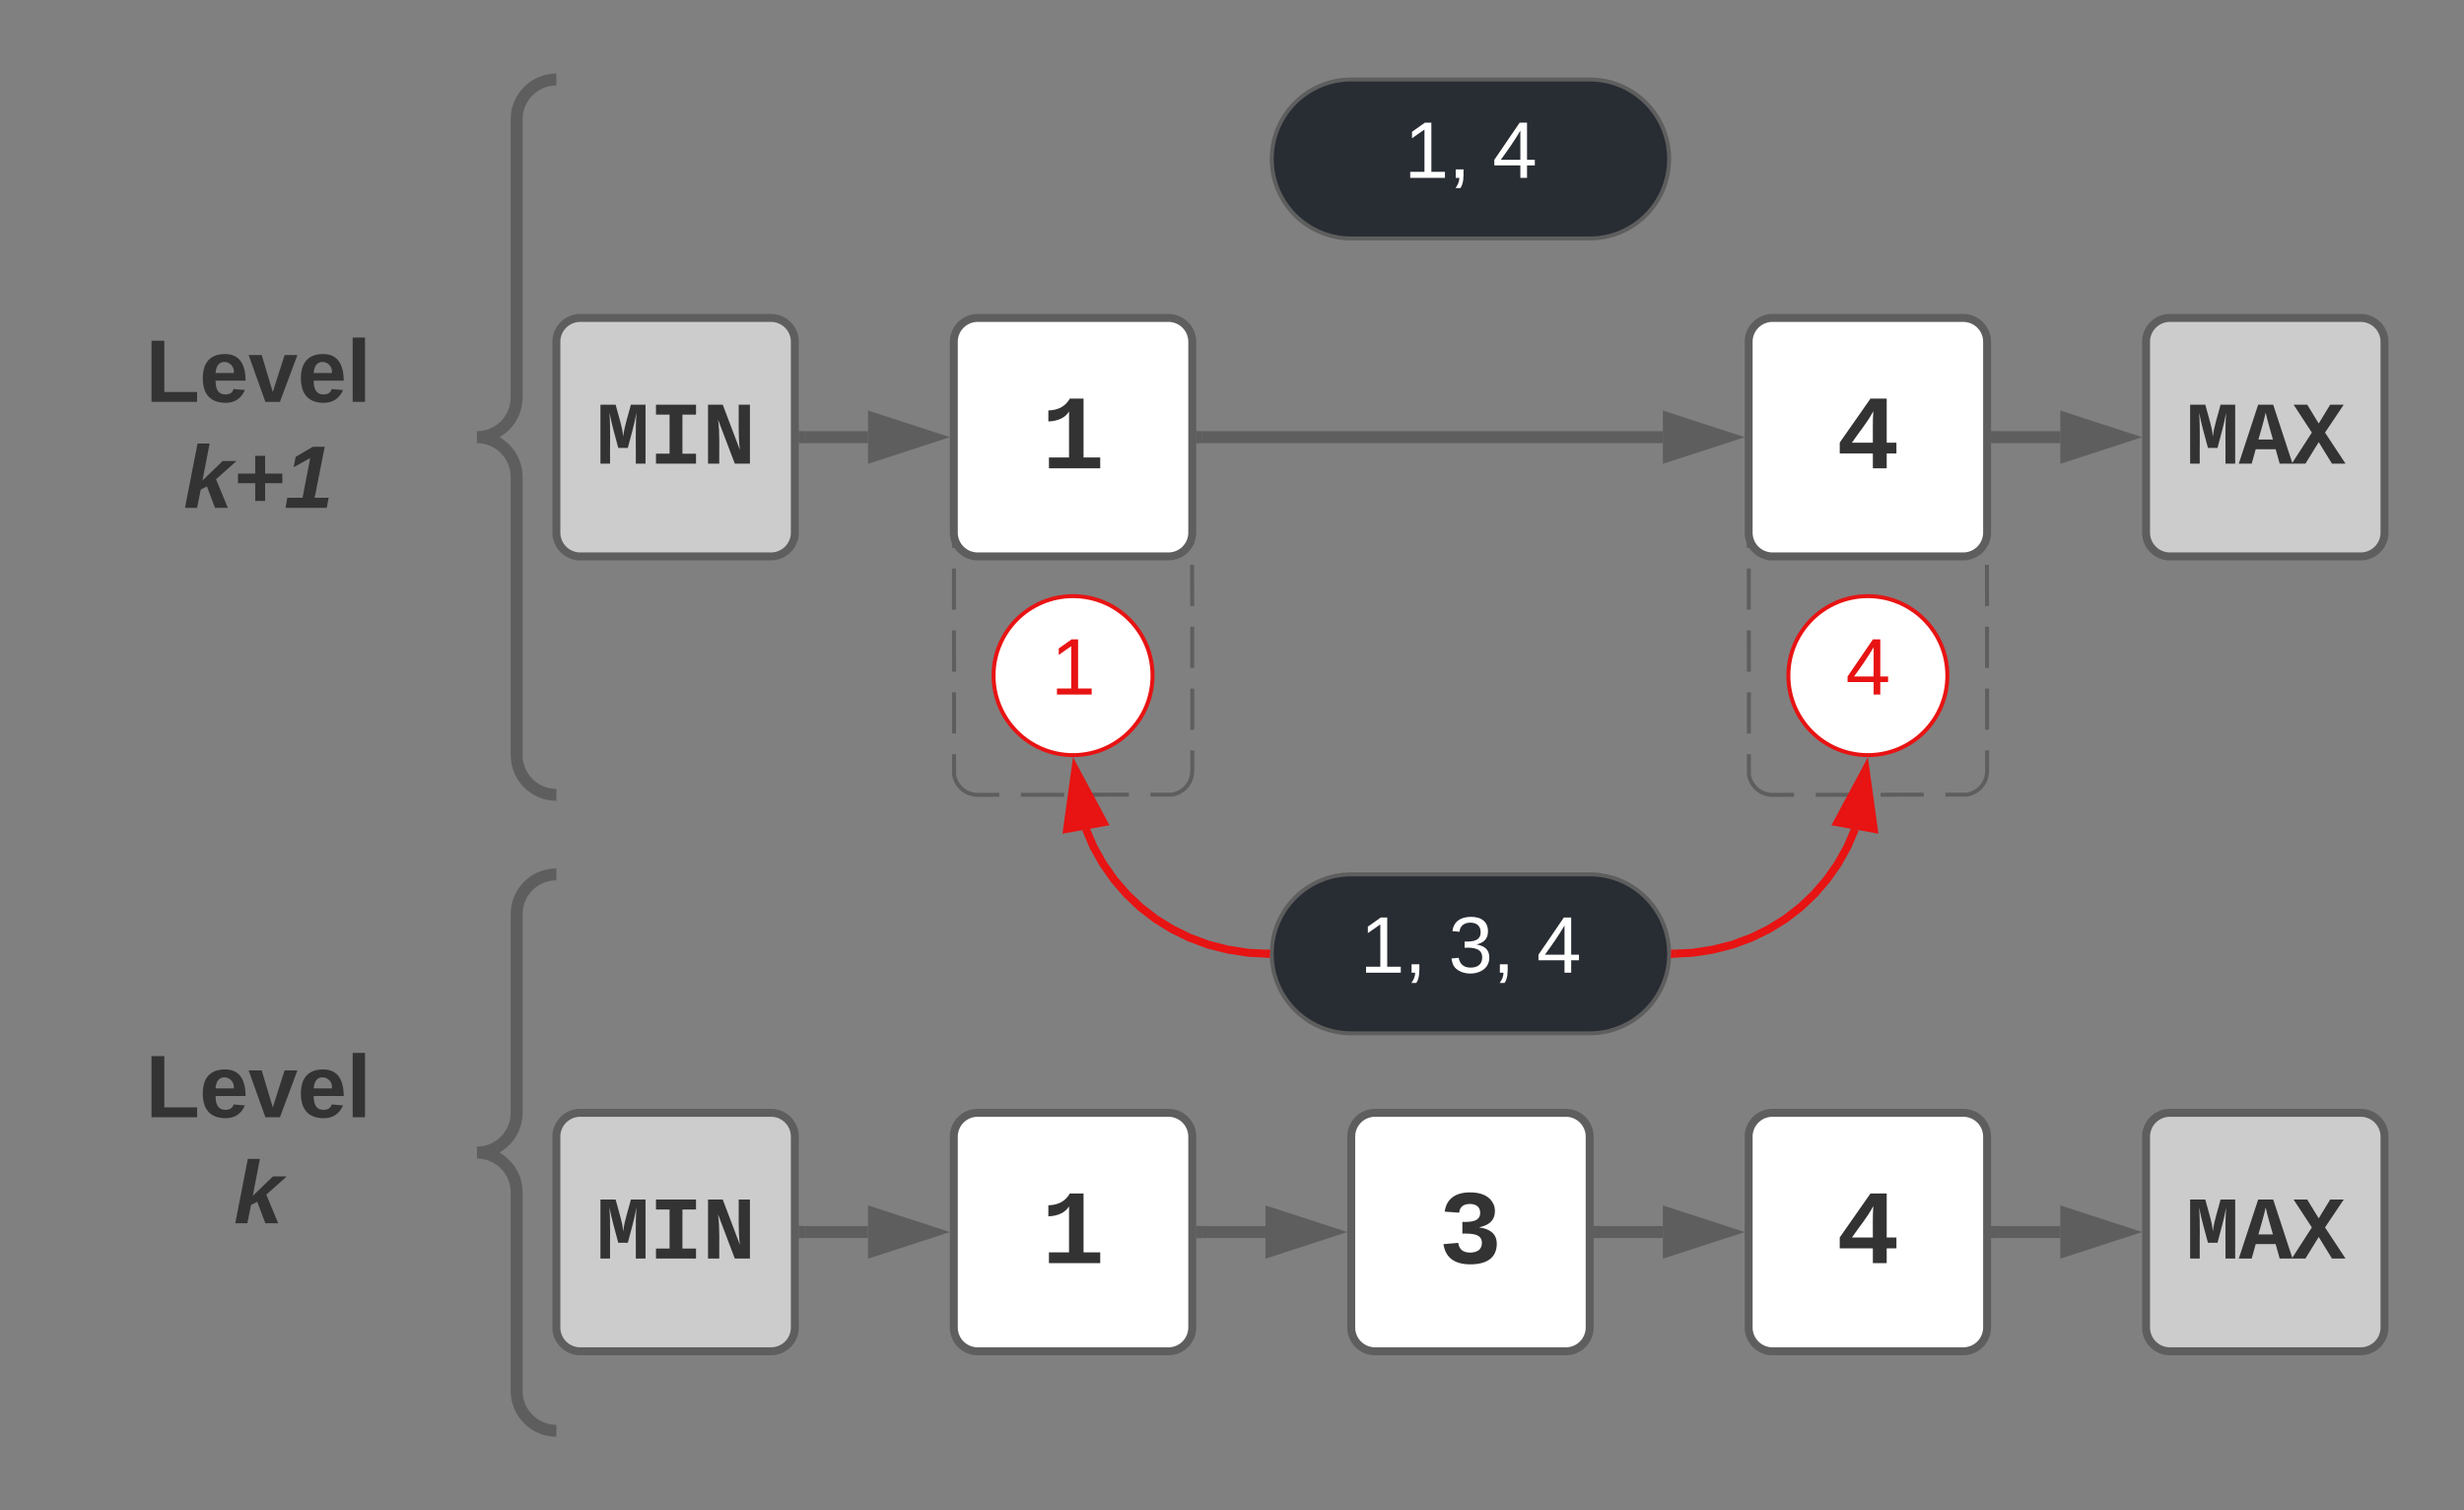 <svg xmlns="http://www.w3.org/2000/svg" xmlns:xlink="http://www.w3.org/1999/xlink" xmlns:lucid="lucid" width="620" height="380"><rect width="100%" height="100%" fill="#808080" stroke="none"/><g transform="translate(-80 -40)" lucid:page-tab-id="0_0"><path d="M320 126a6 6 0 0 1 6-6h48a6 6 0 0 1 6 6v108a6 6 0 0 1-6 6h-48a6 6 0 0 1-6-6z" fill-opacity="0"/><path d="M335.94 120.06l10.87-.02m5.45 0l10.87-.02m5.44 0L374 120l.94.07.9.22.88.35.8.5.72.6.6.72.5.8.37.88.23.9v5.2m0 5.2v10.36m0 5.2l.02 10.37m0 5.2v10.37m0 5.18l.02 10.38m0 5.2v10.36m.02 5.2v10.36m0 5.2V234l-.07.94-.22.9-.35.88-.5.8-.6.72-.72.6-.8.5-.88.37-.9.23h-5.45m-5.44 0l-10.87.03m-5.45 0l-10.87.02m-5.44 0L326 240l-.94-.07-.9-.22-.88-.35-.8-.5-.72-.6-.6-.72-.5-.8-.37-.88-.23-.9v-5.2m0-5.2V214.2m0-5.2l-.02-10.37m0-5.2v-10.37m0-5.18l-.02-10.38m0-5.2v-10.36m-.02-5.2V136.4m0-5.2V126l.07-.94.22-.9.35-.88.5-.8.6-.72.72-.6.8-.5.88-.37.9-.23h5.45" stroke="#5e5e5e" fill="none"/><path d="M520 126a6 6 0 0 1 6-6h48a6 6 0 0 1 6 6v108a6 6 0 0 1-6 6h-48a6 6 0 0 1-6-6z" fill-opacity="0"/><path d="M535.94 120.06l10.87-.02m5.45 0l10.87-.02m5.44 0L574 120l.94.07.9.22.88.35.8.5.72.6.6.72.5.8.37.88.23.9v5.2m0 5.2v10.36m0 5.2l.02 10.37m0 5.2v10.37m0 5.18l.02 10.38m0 5.2v10.36m.02 5.2v10.36m0 5.2V234l-.07.94-.22.9-.35.88-.5.8-.6.72-.72.6-.8.5-.88.37-.9.23h-5.45m-5.44 0l-10.87.03m-5.45 0l-10.87.02m-5.44 0L526 240l-.94-.07-.9-.22-.88-.35-.8-.5-.72-.6-.6-.72-.5-.8-.37-.88-.23-.9v-5.2m0-5.2V214.2m0-5.2l-.02-10.37m0-5.2v-10.37m0-5.18l-.02-10.38m0-5.2v-10.36m-.02-5.2V136.4m0-5.2V126l.07-.94.22-.9.35-.88.5-.8.6-.72.72-.6.8-.5.88-.37.9-.23h5.45" stroke="#5e5e5e" fill="none"/><path d="M320 326a6 6 0 0 1 6-6h48a6 6 0 0 1 6 6v48a6 6 0 0 1-6 6h-48a6 6 0 0 1-6-6z" stroke="#5e5e5e" stroke-width="2" fill="#fff"/><use xlink:href="#a" transform="matrix(1,0,0,1,332,332) translate(9.999 25.828)"/><path d="M420 326a6 6 0 0 1 6-6h48a6 6 0 0 1 6 6v48a6 6 0 0 1-6 6h-48a6 6 0 0 1-6-6z" stroke="#5e5e5e" stroke-width="2" fill="#fff"/><use xlink:href="#b" transform="matrix(1,0,0,1,432,332) translate(9.999 25.828)"/><path d="M520 326a6 6 0 0 1 6-6h48a6 6 0 0 1 6 6v48a6 6 0 0 1-6 6h-48a6 6 0 0 1-6-6z" stroke="#5e5e5e" stroke-width="2" fill="#fff"/><use xlink:href="#c" transform="matrix(1,0,0,1,532,332) translate(9.999 25.828)"/><path d="M620 326a6 6 0 0 1 6-6h48a6 6 0 0 1 6 6v48a6 6 0 0 1-6 6h-48a6 6 0 0 1-6-6z" stroke="#5e5e5e" stroke-width="2" fill="#ccc"/><use xlink:href="#d" transform="matrix(1,0,0,1,632,332) translate(-2.003 24.662)"/><path d="M382.46 350h15.96" stroke="#5e5e5e" stroke-width="3" fill="none"/><path d="M382.5 351.5h-1.53v-3h1.53z" stroke="#5e5e5e" stroke-width=".05" fill="#5e5e5e"/><path d="M414.18 350l-14.26 4.64v-9.28z" stroke="#5e5e5e" stroke-width="3" fill="#5e5e5e"/><path d="M482.46 350h15.96" stroke="#5e5e5e" stroke-width="3" fill="none"/><path d="M482.5 351.5h-1.53v-3h1.53z" stroke="#5e5e5e" stroke-width=".05" fill="#5e5e5e"/><path d="M514.18 350l-14.26 4.64v-9.28z" stroke="#5e5e5e" stroke-width="3" fill="#5e5e5e"/><path d="M582.46 350h15.96" stroke="#5e5e5e" stroke-width="3" fill="none"/><path d="M582.5 351.5h-1.53v-3h1.53z" stroke="#5e5e5e" stroke-width=".05" fill="#5e5e5e"/><path d="M614.18 350l-14.26 4.64v-9.28z" stroke="#5e5e5e" stroke-width="3" fill="#5e5e5e"/><path d="M220 326a6 6 0 0 1 6-6h48a6 6 0 0 1 6 6v48a6 6 0 0 1-6 6h-48a6 6 0 0 1-6-6z" stroke="#5e5e5e" stroke-width="2" fill="#ccc"/><use xlink:href="#e" transform="matrix(1,0,0,1,232,332) translate(-2.003 24.662)"/><path d="M282.46 350h15.96" stroke="#5e5e5e" stroke-width="3" fill="none"/><path d="M282.5 351.5h-1.53v-3h1.53z" stroke="#5e5e5e" stroke-width=".05" fill="#5e5e5e"/><path d="M314.18 350l-14.26 4.64v-9.28z" stroke="#5e5e5e" stroke-width="3" fill="#5e5e5e"/><path d="M320 126a6 6 0 0 1 6-6h48a6 6 0 0 1 6 6v48a6 6 0 0 1-6 6h-48a6 6 0 0 1-6-6z" stroke="#5e5e5e" stroke-width="2" fill="#fff"/><use xlink:href="#a" transform="matrix(1,0,0,1,332,132) translate(9.999 25.828)"/><path d="M520 126a6 6 0 0 1 6-6h48a6 6 0 0 1 6 6v48a6 6 0 0 1-6 6h-48a6 6 0 0 1-6-6z" stroke="#5e5e5e" stroke-width="2" fill="#fff"/><use xlink:href="#c" transform="matrix(1,0,0,1,532,132) translate(9.999 25.828)"/><path d="M620 126a6 6 0 0 1 6-6h48a6 6 0 0 1 6 6v48a6 6 0 0 1-6 6h-48a6 6 0 0 1-6-6z" stroke="#5e5e5e" stroke-width="2" fill="#ccc"/><use xlink:href="#d" transform="matrix(1,0,0,1,632,132) translate(-2.003 24.662)"/><path d="M382.46 150h115.96" stroke="#5e5e5e" stroke-width="3" fill="none"/><path d="M382.5 151.5h-1.53v-3h1.53z" stroke="#5e5e5e" stroke-width=".05" fill="#5e5e5e"/><path d="M514.18 150l-14.26 4.64v-9.28z" stroke="#5e5e5e" stroke-width="3" fill="#5e5e5e"/><path d="M582.46 150h15.96" stroke="#5e5e5e" stroke-width="3" fill="none"/><path d="M582.5 151.5h-1.53v-3h1.53z" stroke="#5e5e5e" stroke-width=".05" fill="#5e5e5e"/><path d="M614.18 150l-14.26 4.64v-9.28z" stroke="#5e5e5e" stroke-width="3" fill="#5e5e5e"/><path d="M220 126a6 6 0 0 1 6-6h48a6 6 0 0 1 6 6v48a6 6 0 0 1-6 6h-48a6 6 0 0 1-6-6z" stroke="#5e5e5e" stroke-width="2" fill="#ccc"/><use xlink:href="#e" transform="matrix(1,0,0,1,232,132) translate(-2.003 24.662)"/><path d="M282.46 150h15.96" stroke="#5e5e5e" stroke-width="3" fill="none"/><path d="M282.5 151.5h-1.53v-3h1.53z" stroke="#5e5e5e" stroke-width=".05" fill="#5e5e5e"/><path d="M314.18 150l-14.26 4.64v-9.28z" stroke="#5e5e5e" stroke-width="3" fill="#5e5e5e"/><path d="M480 260c11.05 0 20 8.95 20 20s-8.95 20-20 20h-60c-11.05 0-20-8.95-20-20s8.95-20 20-20z" stroke="#5e5e5e" fill="#282c33"/><use xlink:href="#f" transform="matrix(1,0,0,1,405,265) translate(17.222 19.75)"/><use xlink:href="#g" transform="matrix(1,0,0,1,405,265) translate(39.444 19.75)"/><use xlink:href="#h" transform="matrix(1,0,0,1,405,265) translate(61.667 19.75)"/><path d="M480 60c11.05 0 20 8.95 20 20s-8.95 20-20 20h-60c-11.05 0-20-8.95-20-20s8.95-20 20-20z" stroke="#5e5e5e" fill="#282c33"/><use xlink:href="#f" transform="matrix(1,0,0,1,405,65) translate(28.333 19.75)"/><use xlink:href="#h" transform="matrix(1,0,0,1,405,65) translate(50.556 19.75)"/><path d="M398.5 279.95l-4.4-.22-5.16-.8-4.92-1.25-4.66-1.73-4.4-2.15-4.14-2.56-3.83-2.95-3.5-3.32-3.16-3.66-2.78-3.96-2.38-4.26-1.94-4.48" stroke="#e81313" stroke-width="2" stroke-linejoin="round" fill="none"/><path d="M399.62 279l-.12.98.04 1.02-1.12-.05.1-2z" stroke="#e81313" stroke-width=".05" fill="#e81313"/><path d="M350.57 233.7l7.07 13.2-9.12 1.64z" stroke="#e81313" stroke-width="2" fill="#e81313"/><path d="M501.5 279.95l4.4-.22 5.16-.8 4.92-1.25 4.66-1.73 4.4-2.15 4.14-2.56 3.83-2.95 3.5-3.32 3.16-3.66 2.78-3.96 2.38-4.26 1.94-4.48" stroke="#e81313" stroke-width="2" stroke-linejoin="round" fill="none"/><path d="M501.58 280.95l-1.2.06.12-.98-.03-1.02 1-.05z" stroke="#e81313" stroke-width=".05" fill="#e81313"/><path d="M549.43 233.7l2.05 14.84-9.12-1.63z" stroke="#e81313" stroke-width="2" fill="#e81313"/><path d="M370 210c0 11.05-8.95 20-20 20s-20-8.95-20-20 8.95-20 20-20 20 8.95 20 20z" stroke="#e81313" fill="#fff"/><use xlink:href="#i" transform="matrix(1,0,0,1,335,195) translate(9.444 19.75)"/><path d="M570 210c0 11.05-8.95 20-20 20s-20-8.95-20-20 8.95-20 20-20 20 8.95 20 20z" stroke="#e81313" fill="#fff"/><use xlink:href="#j" transform="matrix(1,0,0,1,535,195) translate(9.444 19.75)"/><path d="M100 266a6 6 0 0 1 6-6h108a6 6 0 0 1 6 6v128a6 6 0 0 1-6 6H106a6 6 0 0 1-6-6z" fill="none"/><path d="M220 400c-5.52 0-10-4.48-10-10v-50c0-5.52-4.48-10-10-10 5.52 0 10-4.48 10-10v-50c0-5.52 4.48-10 10-10" stroke="#5e5e5e" stroke-width="3" fill="none"/><use xlink:href="#k" transform="matrix(1,0,0,1,105,265) translate(11.636 56.111)"/><use xlink:href="#l" transform="matrix(1,0,0,1,105,265) translate(33.827 82.778)"/><path d="M100 66a6 6 0 0 1 6-6h108a6 6 0 0 1 6 6v168a6 6 0 0 1-6 6H106a6 6 0 0 1-6-6z" fill="none"/><path d="M220 240c-5.52 0-10-4.48-10-10v-70c0-5.52-4.48-10-10-10 5.52 0 10-4.48 10-10V70c0-5.52 4.48-10 10-10" stroke="#5e5e5e" stroke-width="3" fill="none"/><g><use xlink:href="#k" transform="matrix(1,0,0,1,105,65) translate(11.636 76.111)"/><use xlink:href="#m" transform="matrix(1,0,0,1,105,65) translate(21.173 102.778)"/></g><defs><path fill="#333" d="M138-1120c207-4 339-93 415-229h266v1140h323V0H149v-209h389v-891c-70 121-216 187-400 194v-214" id="n"/><use transform="matrix(0.013,0,0,0.013,0,0)" xlink:href="#n" id="a"/><path fill="#333" d="M788-691c191 26 337 112 337 315 0 286-214 399-510 399-306 0-483-128-522-391l286-25c18 124 91 190 235 188 132-2 223-58 223-188 0-176-191-182-378-179v-227c176 5 345-9 345-176 0-115-82-171-200-171s-198 55-206 169l-281-20c34-252 213-373 492-373 224 0 381 74 451 224 20 43 29 89 29 136 0 195-130 279-301 315v4" id="o"/><use transform="matrix(0.013,0,0,0.013,0,0)" xlink:href="#o" id="b"/><path fill="#333" d="M980-287V0H712v-287H71v-211l595-851h314v853h188v209H980zM712-496c2-204-7-417 9-609-118 224-277 405-414 609h405" id="p"/><use transform="matrix(0.013,0,0,0.013,0,0)" xlink:href="#p" id="c"/><path fill="#333" d="M305-1169c27 366 9 780 14 1169H99v-1349h347c49 189 108 371 150 564 12 56 15 107 23 166 33-270 117-487 176-730h335V0H908c5-390-13-801 16-1169-52 285-130 541-199 809H507c-70-267-148-525-202-809" id="q"/><path fill="#333" d="M1229 0H935l-92-330H387L295 0H0l443-1349h344zM615-1167c-46 213-110 412-166 615h332c-56-204-119-401-166-615" id="r"/><path fill="#333" d="M919 0L616-493 312 0H0l459-711-418-638h312l263 430 262-430h310L760-711 1229 0H919" id="s"/><g id="d"><use transform="matrix(0.011,0,0,0.011,0,0)" xlink:href="#q"/><use transform="matrix(0.011,0,0,0.011,13.336,0)" xlink:href="#r"/><use transform="matrix(0.011,0,0,0.011,26.671,0)" xlink:href="#s"/></g><path fill="#333" d="M157-1349h916v228H762v893h311V0H157v-228h311v-893H157v-228" id="t"/><path fill="#333" d="M865-312c-44-312-23-686-28-1037h257V0H748L364-1010c44 304 24 668 28 1010H135v-1349h337" id="u"/><g id="e"><use transform="matrix(0.011,0,0,0.011,0,0)" xlink:href="#q"/><use transform="matrix(0.011,0,0,0.011,13.336,0)" xlink:href="#t"/><use transform="matrix(0.011,0,0,0.011,26.671,0)" xlink:href="#u"/></g><path fill="#fff" d="M27 0v-27h64v-190l-56 39v-29l58-41h29v221h61V0H27" id="v"/><path fill="#fff" d="M68-38c1 34 0 65-14 84H32c9-13 17-26 17-46H33v-38h35" id="w"/><g id="f"><use transform="matrix(0.056,0,0,0.056,0,0)" xlink:href="#v"/><use transform="matrix(0.056,0,0,0.056,11.111,0)" xlink:href="#w"/></g><path fill="#fff" d="M126-127c33 6 58 20 58 59 0 88-139 92-164 29-3-8-5-16-6-25l32-3c6 27 21 44 54 44 32 0 52-15 52-46 0-38-36-46-79-43v-28c39 1 72-4 72-42 0-27-17-43-46-43-28 0-47 15-49 41l-32-3c6-42 35-63 81-64 48-1 79 21 79 65 0 36-21 52-52 59" id="x"/><g id="g"><use transform="matrix(0.056,0,0,0.056,0,0)" xlink:href="#x"/><use transform="matrix(0.056,0,0,0.056,11.111,0)" xlink:href="#w"/></g><path fill="#fff" d="M155-56V0h-30v-56H8v-25l114-167h33v167h35v25h-35zm-30-156c-27 46-58 90-88 131h88v-131" id="y"/><use transform="matrix(0.056,0,0,0.056,0,0)" xlink:href="#y" id="h"/><path fill="#e81313" d="M27 0v-27h64v-190l-56 39v-29l58-41h29v221h61V0H27" id="z"/><use transform="matrix(0.056,0,0,0.056,0,0)" xlink:href="#z" id="i"/><path fill="#e81313" d="M155-56V0h-30v-56H8v-25l114-167h33v167h35v25h-35zm-30-156c-27 46-58 90-88 131h88v-131" id="A"/><use transform="matrix(0.056,0,0,0.056,0,0)" xlink:href="#A" id="j"/><path fill="#333" d="M24 0v-248h52v208h133V0H24" id="B"/><path fill="#333" d="M185-48c-13 30-37 53-82 52C43 2 14-33 14-96s30-98 90-98c62 0 83 45 84 108H66c0 31 8 55 39 56 18 0 30-7 34-22zm-45-69c5-46-57-63-70-21-2 6-4 13-4 21h74" id="C"/><path fill="#333" d="M128 0H69L1-190h53L99-40l48-150h52" id="D"/><path fill="#333" d="M25 0v-261h50V0H25" id="E"/><g id="k"><use transform="matrix(0.062,0,0,0.062,0,0)" xlink:href="#B"/><use transform="matrix(0.062,0,0,0.062,13.519,0)" xlink:href="#C"/><use transform="matrix(0.062,0,0,0.062,25.864,0)" xlink:href="#D"/><use transform="matrix(0.062,0,0,0.062,38.21,0)" xlink:href="#C"/><use transform="matrix(0.062,0,0,0.062,50.556,0)" xlink:href="#E"/></g><path fill="#333" d="M128 0L95-87 70-74 55 0H6l51-261h49L77-111l82-79h56l-83 74L180 0h-52" id="F"/><use transform="matrix(0.062,0,0,0.062,0,0)" xlink:href="#F" id="l"/><path fill="#333" d="M132-100v72H92v-72H22v-39h70v-72h40v72h70v39h-70" id="G"/><path fill="#333" d="M6 0l7-41h62l31-161-67 37 8-42 70-41h48L124-41h57l-8 41H6" id="H"/><g id="m"><use transform="matrix(0.062,0,0,0.062,0,0)" xlink:href="#F"/><use transform="matrix(0.062,0,0,0.062,12.346,0)" xlink:href="#G"/><use transform="matrix(0.062,0,0,0.062,25.309,0)" xlink:href="#H"/></g></defs></g></svg>